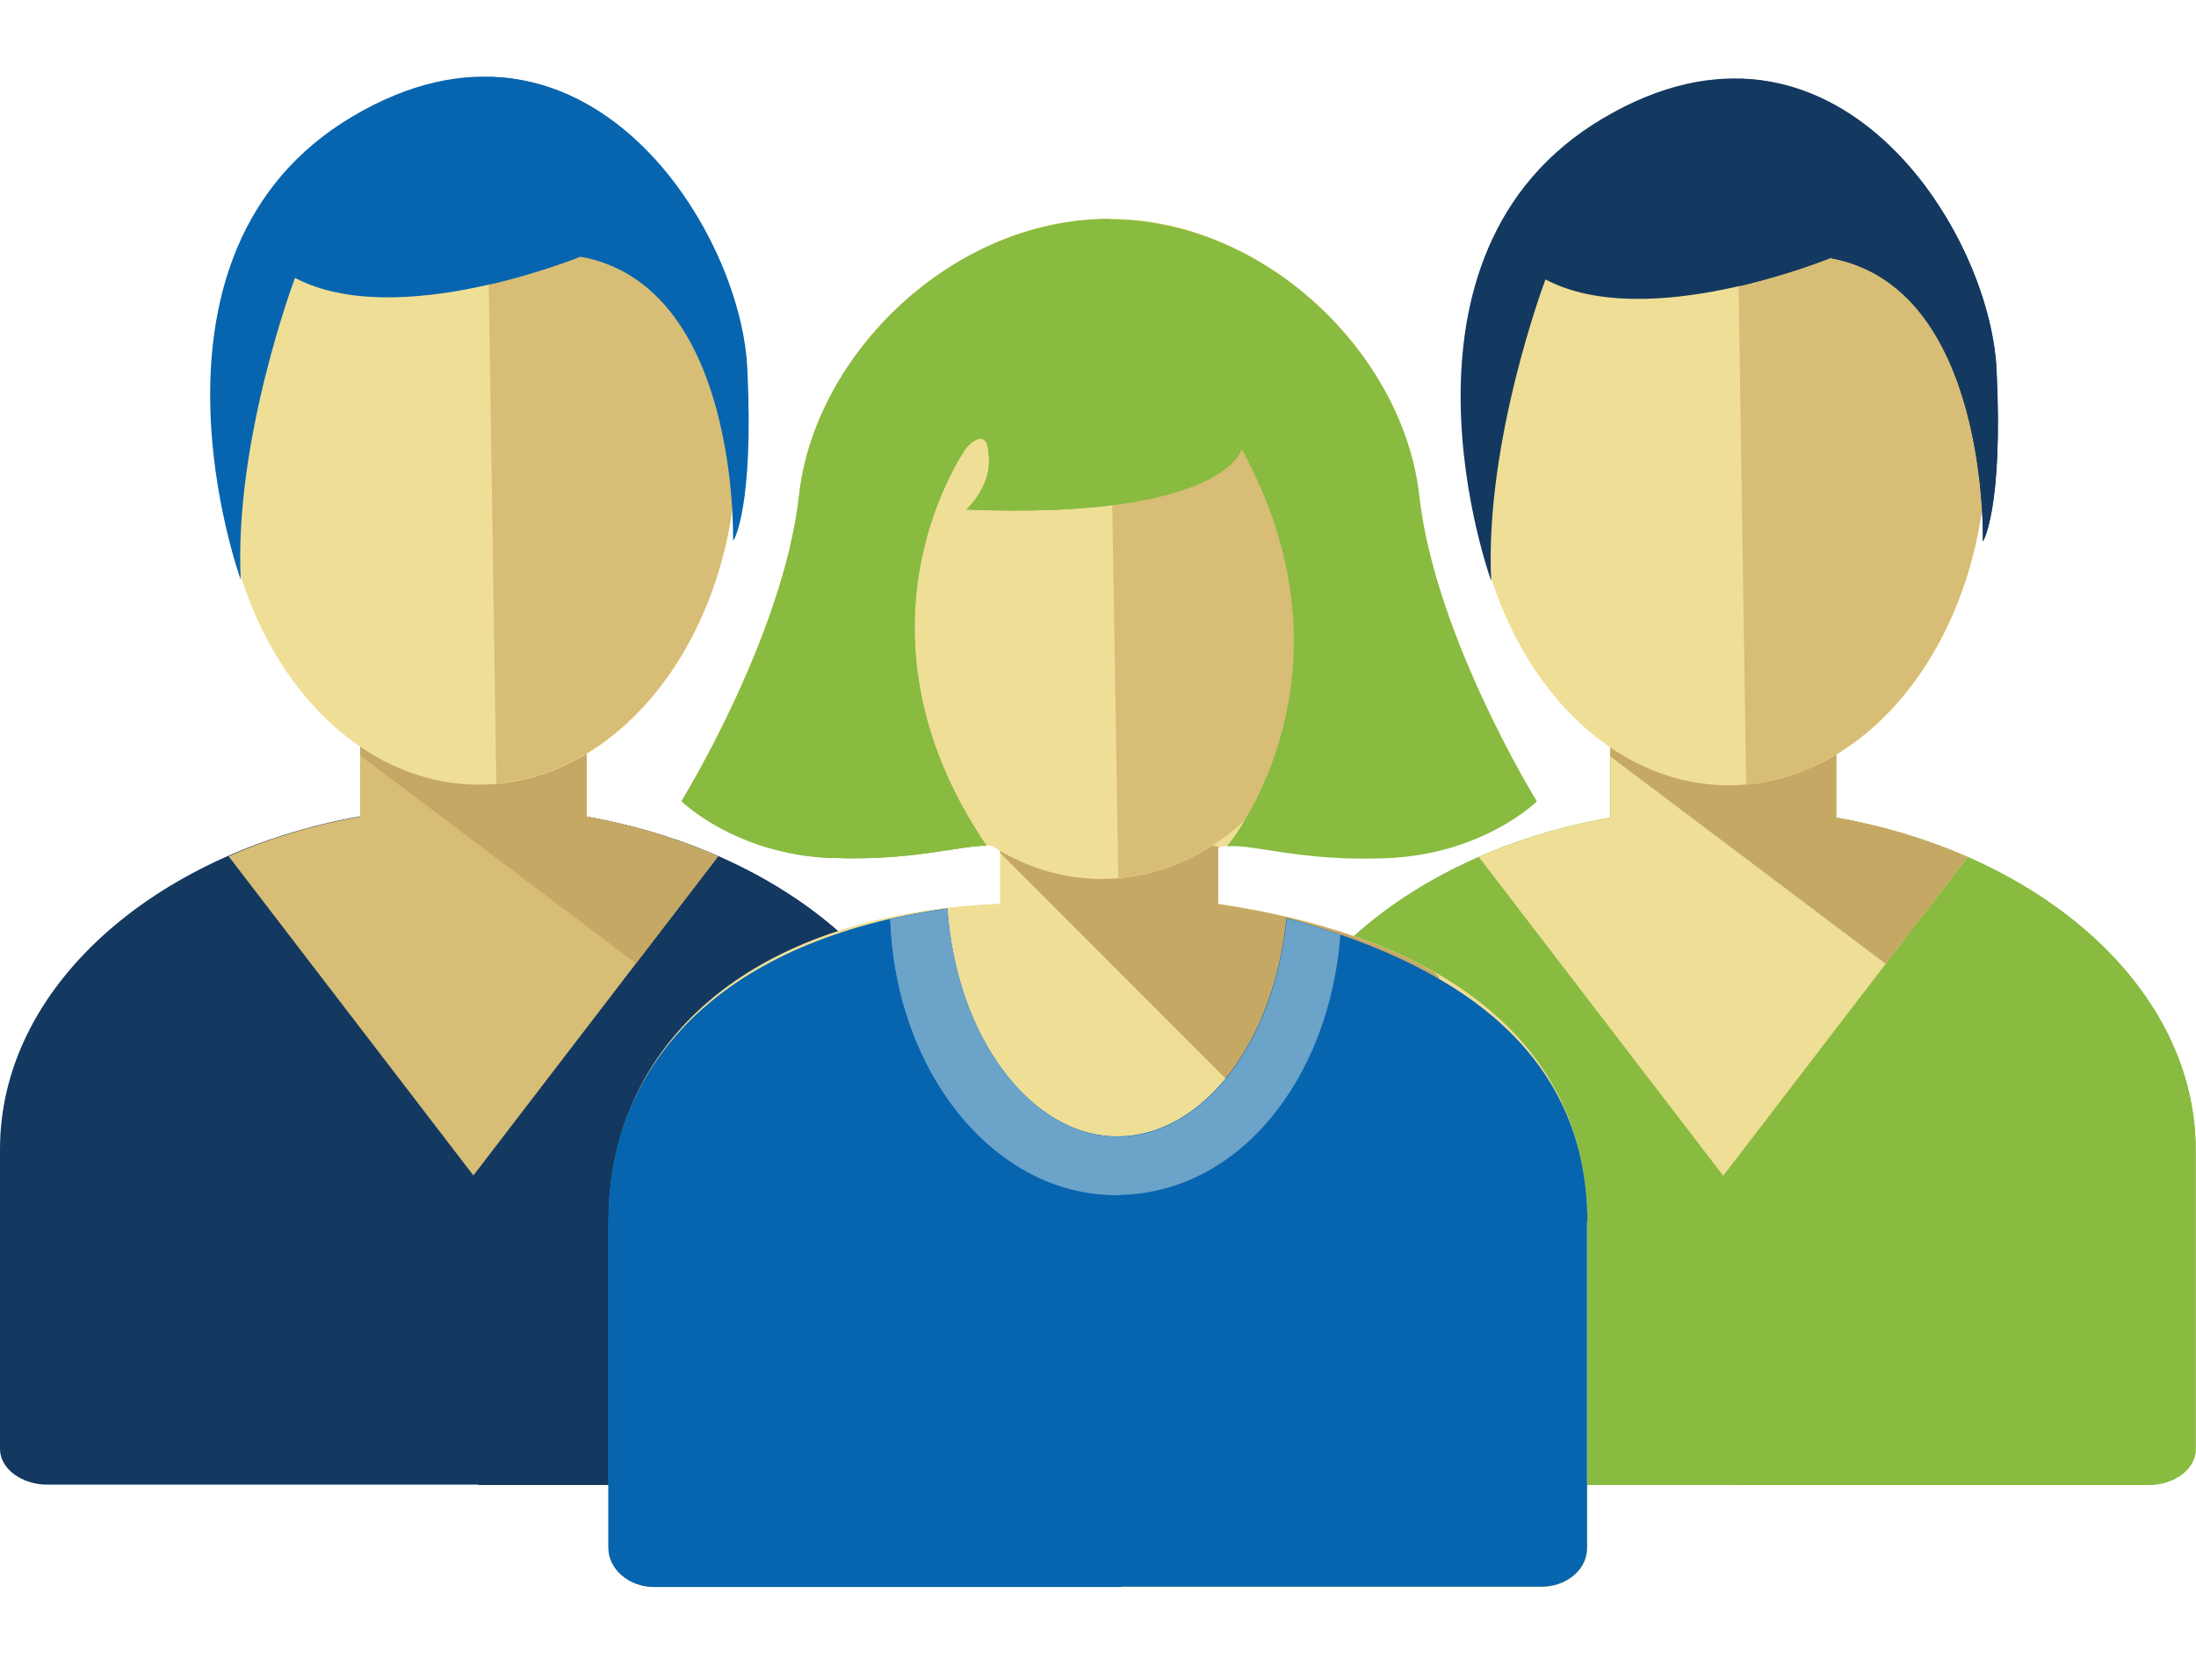 <?xml version="1.0" encoding="UTF-8"?>
<svg id="People" xmlns="http://www.w3.org/2000/svg" viewBox="0 0 70.79 54.17">
  <defs>
    <style>
      .cls-1 {
        fill: #143960;
      }

      .cls-2 {
        fill: #d7bd75;
      }

      .cls-3 {
        fill: #efde96;
      }

      .cls-4 {
        fill: #0765b0;
      }

      .cls-5 {
        fill: #6ba3c9;
      }

      .cls-6 {
        fill: #88bb40;
      }

      .cls-7 {
        fill: #c6a865;
      }
    </style>
  </defs>
  <path class="cls-1" d="M18.9,23.4v2.93c6.66,1.18,11.61,5.54,11.61,10.73v9.66c0,.64-.68,1.15-1.53,1.15H1.53c-.84,0-1.53-.52-1.53-1.15v-9.64h0s0-.02,0-.03c0-5.2,4.95-9.55,11.61-10.73v-2.93h7.29Z"/>
  <path class="cls-1" d="M18.9,26.33v-2.93h-3.48v24.48h13.56c.84,0,1.53-.52,1.53-1.16v-9.66c0-5.2-4.95-9.55-11.61-10.73"/>
  <path class="cls-2" d="M11.61,23.4v2.93c-1.52.27-2.94.7-4.24,1.28l7.89,10.29,7.89-10.29c-1.3-.57-2.73-1.01-4.24-1.28v-2.93h-7.29Z"/>
  <path class="cls-7" d="M11.74,23.4c-.05.18-.1.37-.13.56v.4l8.89,6.7,2.65-3.45c-1.3-.57-2.73-1.01-4.24-1.28v-2.93h-7.16Z"/>
  <path class="cls-3" d="M23.75,14.41c0,6.01-3.72,10.89-8.31,10.89s-8.31-4.88-8.31-10.89S10.85,3.51,15.44,3.51s8.31,4.88,8.31,10.89"/>
  <path class="cls-2" d="M15.67,3.52l.33,21.74c4.33-.38,7.75-5.1,7.75-10.86S20.15,3.68,15.67,3.52"/>
  <path class="cls-4" d="M18.71,8.27s-5.91,2.43-9.2.69c0,0-1.97,5.21-1.75,9.73,0,0-3.83-10.54,3.61-14.94,7.44-4.4,12.48,3.59,12.7,8.11.22,4.52-.44,5.56-.44,5.56,0,0,.22-8.22-4.93-9.15"/>
  <path class="cls-4" d="M15.79,2.47v6.7c1.67-.39,2.93-.9,2.93-.9,5.14.93,4.93,9.15,4.93,9.15,0,0,.66-1.04.44-5.56-.17-3.55-3.33-9.26-8.29-9.38"/>
  <path class="cls-6" d="M59.19,23.43v2.93c6.66,1.18,11.59,5.53,11.59,10.72v9.65c0,.64-.68,1.15-1.53,1.15h-27.42c-.84,0-1.53-.52-1.53-1.15v-9.62h0s0-.02,0-.03c0-5.19,4.94-9.54,11.6-10.72v-2.93h7.28Z"/>
  <path class="cls-6" d="M59.19,26.36v-2.93h-3.48v24.45h13.54c.84,0,1.53-.52,1.53-1.15v-9.65c0-5.19-4.94-9.54-11.59-10.72"/>
  <path class="cls-3" d="M51.91,23.43v2.93c-1.52.27-2.94.7-4.24,1.27l7.88,10.28,7.88-10.28c-1.3-.57-2.72-1-4.24-1.27v-2.93h-7.28Z"/>
  <path class="cls-7" d="M52.04,23.43c-.05.18-.09.37-.13.56v.4l8.88,6.69,2.64-3.45c-1.3-.57-2.72-1-4.24-1.27v-2.93h-7.15Z"/>
  <path class="cls-3" d="M64.03,14.45c0,6.01-3.72,10.87-8.3,10.87s-8.3-4.87-8.3-10.87,3.72-10.88,8.3-10.88,8.3,4.87,8.3,10.88"/>
  <path class="cls-2" d="M55.96,3.58l.33,21.71c4.32-.38,7.74-5.09,7.74-10.85s-3.59-10.71-8.07-10.87"/>
  <path class="cls-1" d="M59,8.32s-5.9,2.43-9.18.69c0,0-1.97,5.21-1.75,9.72,0,0-3.83-10.53,3.61-14.92,7.44-4.4,12.46,3.59,12.68,8.1.22,4.51-.44,5.55-.44,5.55,0,0,.22-8.21-4.92-9.14"/>
  <path class="cls-1" d="M56.08,2.53v6.69c1.67-.39,2.92-.9,2.92-.9,5.14.92,4.92,9.14,4.92,9.14,0,0,.66-1.04.44-5.55-.17-3.55-3.32-9.24-8.28-9.37"/>
  <path class="cls-3" d="M49.7,51.17c.82,0,1.47-.56,1.47-1.26v-10.48h0s0-.02,0-.03c0-5.65-4.45-9.17-11.91-10.26v-1.8c.73-.31,2.35.44,5.45.31,3.1-.13,4.82-1.83,4.82-1.83,0,0-3.29-5.33-3.79-9.87-.51-4.53-4.95-8.9-9.99-8.9h0,0,0c-5.04,0-9.49,4.37-9.99,8.9-.5,4.53-3.79,9.87-3.79,9.87,0,0,1.72,1.7,4.82,1.83,3.1.13,4.72-.63,5.45-.31v1.8c-8.2.33-12.62,4.61-12.62,10.26,0,.01,0,.02,0,.03h0v10.48c0,.69.66,1.26,1.47,1.26h28.61c.81,0,1.47-.56,1.47-1.26v-10.48h0v-.03l-1.47,11.77Z"/>
  <path class="cls-7" d="M31.73,26.99l.3.3c.07.01.15.03.21.06v.15l9.07,9.08,5.08-5.08-.15-.15c-1.86-1.06-4.21-1.79-6.97-2.2v-1.8c.53-.23-7.53-.35-7.53-.35"/>
  <path class="cls-4" d="M51.17,39.4c0-5.07-3.58-8.14-9.7-9.8-.39,3.98-2.68,7.04-5.46,7.04s-5.19-3.22-5.48-7.35c-7.11,1-10.92,4.86-10.92,10.1,0,0,0,.02,0,.03h0v10.48c0,.69.66,1.26,1.47,1.26h28.61c.71,0,1.31-.43,1.44-1,.02-.08.03-.17.03-.25v-10.48h0s0-.02,0-.03"/>
  <path class="cls-4" d="M36.02,36.65c-2.84,0-5.19-3.22-5.48-7.35-7.11,1-10.92,4.86-10.92,10.1,0,.01,0,.02,0,.03h0v10.48c0,.69.66,1.26,1.47,1.26h15.06l-.14-14.52Z"/>
  <path class="cls-3" d="M43.26,18.75c0,5.29-3.47,9.59-7.74,9.59s-7.74-4.29-7.74-9.59,3.47-9.59,7.74-9.59,7.74,4.29,7.74,9.59"/>
  <path class="cls-2" d="M35.74,9.17l.31,19.14c4.03-.34,7.22-4.49,7.22-9.56s-3.35-9.44-7.53-9.58"/>
  <path class="cls-6" d="M26.79,27.66c2.6.11,4.15-.4,5.01-.39-4.8-7.08-.65-12.83-.65-12.83,0,0,.67-.79.72.21.13,1.02-.72,1.78-.72,1.78,8.31.33,8.88-1.94,8.88-1.94,3.73,6.8.17,12.02-.48,12.8.83-.09,2.41.5,5.17.38,3.1-.13,4.82-1.83,4.82-1.83,0,0-3.29-5.33-3.79-9.87-.51-4.53-4.95-8.9-9.99-8.9s-9.49,4.37-9.99,8.9c-.5,4.53-3.79,9.87-3.79,9.87,0,0,1.72,1.7,4.82,1.83"/>
  <path class="cls-5" d="M30.53,29.3c-.64.09-1.25.2-1.83.34.17,4.94,3.36,8.89,7.27,8.89s6.88-3.68,7.24-8.39c-.55-.19-1.13-.37-1.73-.53-.39,3.98-2.68,7.04-5.46,7.04s-5.19-3.22-5.48-7.35"/>
  <path class="cls-5" d="M29.51,29.47c-.27.05-.54.11-.81.17h0c.17,4.94,3.36,8.89,7.27,8.89.02,0,.05,0,.07,0l-.02-1.88c-2.84,0-5.19-3.22-5.48-7.35-.29.04-.58.09-.86.14-.06.01-.11.02-.17.03"/>
  <path class="cls-6" d="M35.75,7.06c-5.05,0-9.49,4.37-9.99,8.9-.5,4.53-3.79,9.87-3.79,9.87,0,0,1.72,1.7,4.82,1.83,2.6.11,4.15-.4,5.01-.39-4.8-7.08-.65-12.83-.65-12.83,0,0,.67-.79.72.21.13,1.02-.72,1.78-.72,1.78,1.93.08,3.44.01,4.63-.13V7.06h-.03Z"/>
</svg>